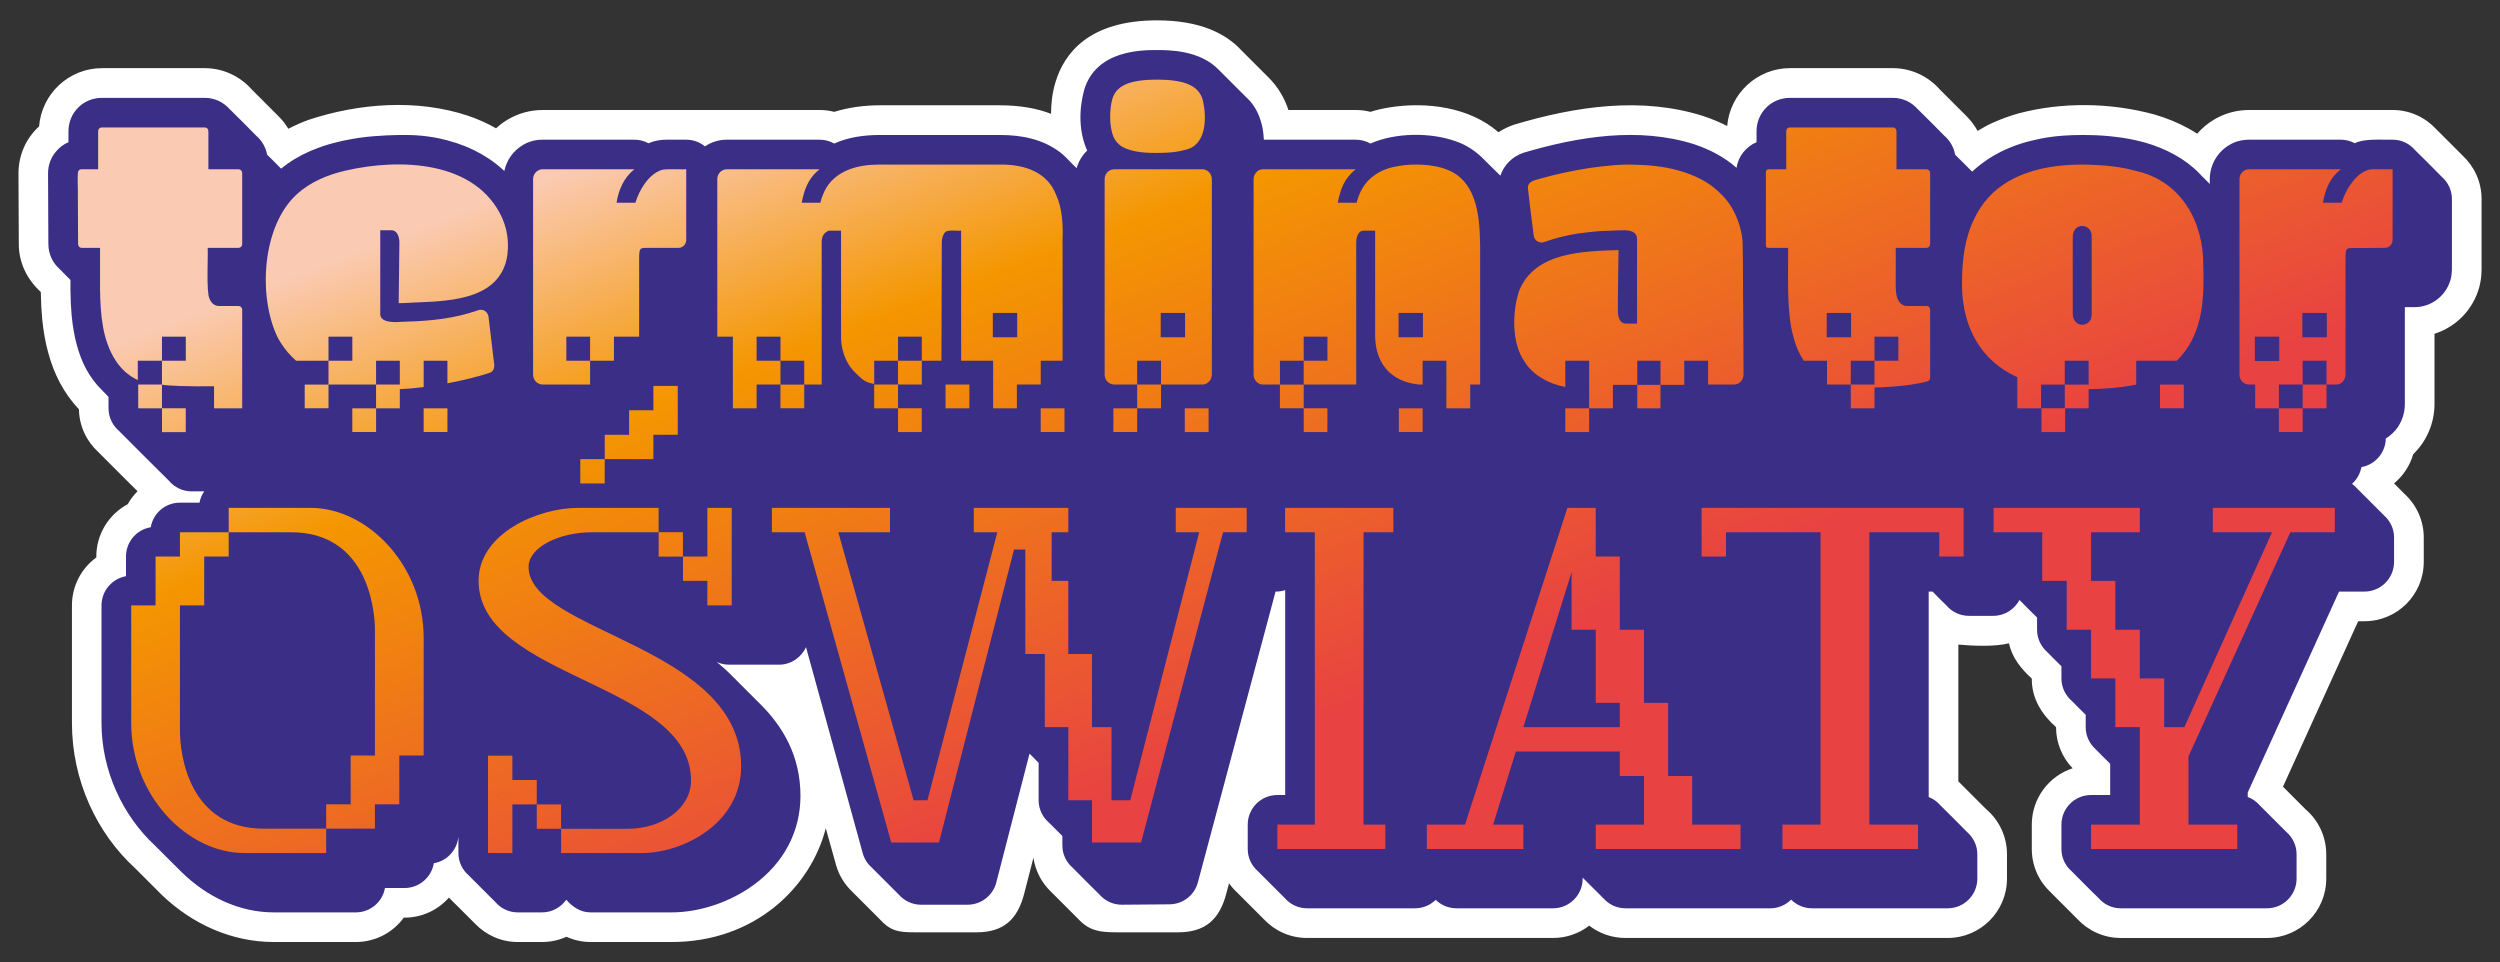 <svg width="239" height="92" viewBox="0 0 239 92" fill="none" xmlns="http://www.w3.org/2000/svg">
<rect x="0" y="0" width="239" height="92" fill="#333333" stroke="none"/>
<path d="M235.428 14.875C234.581 14.021 233.73 13.171 232.877 12.324C231.842 11.214 230.371 10.515 228.734 10.515H215.004C213.826 10.515 212.676 10.83 211.672 11.428C211.056 11.792 210.511 12.251 210.052 12.78C209.787 12.609 209.517 12.447 209.24 12.294C208.238 11.739 207.137 11.287 205.967 10.946C201.742 9.795 197.132 9.735 192.938 10.85C192.101 11.088 191.291 11.382 190.481 11.746C189.984 11.975 189.516 12.241 189.057 12.516C188.774 11.998 188.424 11.527 188.008 11.115C187.161 10.261 186.31 9.412 185.457 8.564C184.352 7.31 182.741 6.515 180.946 6.515H171.126C167.975 6.515 165.381 8.953 165.118 12.047C164.407 11.682 163.652 11.366 162.861 11.104C156.949 9.214 150.654 10.154 144.756 11.916C144.213 12.097 143.71 12.342 143.253 12.641C140.491 10.228 136.348 9.699 132.804 10.273C132.18 10.371 131.578 10.513 131.012 10.693C130.56 10.577 130.088 10.516 129.606 10.516H123.175C122.824 9.454 122.217 8.318 121.201 7.337C120.354 6.486 119.504 5.635 118.65 4.786C117.174 3.198 114.712 1.946 110.607 1.946C104.094 1.946 101.744 5.114 100.922 7.803C100.559 8.953 100.487 10.031 100.479 10.88C99.779 10.613 99.05 10.414 98.317 10.29C97.463 10.142 96.547 10.066 95.596 10.066H84.117C82.622 10.069 81.136 10.263 79.754 10.693C79.302 10.577 78.83 10.516 78.349 10.516H51.877C50.704 10.516 49.559 10.829 48.558 11.421C48.145 11.663 47.765 11.948 47.421 12.267C46.593 11.792 45.71 11.394 44.785 11.078C39.877 9.432 34.303 9.859 29.451 11.474C28.784 11.719 28.16 12.004 27.567 12.31C27.305 11.871 26.989 11.473 26.628 11.115C25.781 10.261 24.93 9.412 24.077 8.564C22.972 7.311 21.362 6.516 19.567 6.516H9.747C6.583 6.516 3.98 8.973 3.736 12.085C2.477 13.231 1.765 14.835 1.767 16.595L1.797 23.315C1.791 25.164 2.631 26.756 3.9 27.914C3.916 28.901 3.959 29.725 4.033 30.489C4.145 31.648 4.33 32.69 4.598 33.675C5.151 35.756 6.099 37.597 7.547 39.132C7.575 40.756 8.289 42.208 9.407 43.225C10.644 44.48 11.906 45.712 13.146 46.962C12.786 47.335 12.46 47.74 12.213 48.2C10.399 49.164 9.174 51.1 9.208 53.293C7.795 54.324 6.878 55.992 6.878 57.875V69.112C6.878 74.635 9.266 79.676 12.944 83.029C13.794 83.88 14.644 84.731 15.495 85.58C18.396 88.348 22.143 90.056 26.181 90.056H34.021C35.904 90.056 37.572 89.138 38.603 87.726C40.312 87.75 41.864 87.001 42.916 85.812C43.754 86.632 44.571 87.472 45.407 88.294C46.439 89.373 47.88 90.056 49.491 90.056H51.821C52.651 90.056 53.44 89.877 54.151 89.556C54.862 89.877 55.651 90.056 56.481 90.056H64.211C72.137 90.056 77.489 84.854 78.945 79.183L79.925 82.69C80.206 83.697 80.759 84.565 81.477 85.251C82.324 86.105 83.175 86.955 84.028 87.802C85.077 88.958 85.773 89.129 87.412 89.129H93.346C95.934 89.129 97.277 87.916 97.92 85.408L98.795 82.001C98.988 83.3 99.618 84.453 100.535 85.308C101.382 86.162 102.232 87.012 103.086 87.859C104.121 88.969 105.097 89.129 106.734 89.129H112.619C115.191 89.129 116.572 87.936 117.229 85.449L117.495 84.442C117.719 84.757 117.974 85.046 118.256 85.309C119.103 86.163 119.953 87.013 120.807 87.86C121.842 88.97 123.313 89.669 124.95 89.669H148.47C149.773 89.669 150.973 89.23 151.931 88.491C152.888 89.23 154.088 89.669 155.391 89.669H186.199C189.33 89.669 191.868 87.13 191.868 84V81.67C191.868 79.93 191.085 78.374 189.852 77.334C188.977 76.453 188.099 75.575 187.218 74.7V61.62C188.617 61.754 190.694 61.837 192.061 61.501C192.355 62.898 193.24 63.953 194.24 64.877C194.221 66.811 195.229 68.333 196.558 69.515C196.558 71.042 197.16 72.427 198.142 73.447C195.875 74.189 194.239 76.321 194.239 78.836V81.166C194.239 82.804 194.938 84.275 196.048 85.31C196.895 86.164 197.745 87.014 198.599 87.861C199.634 88.971 201.105 89.67 202.742 89.67H216.721C219.852 89.67 222.39 87.131 222.39 84.001V81.671C222.39 79.945 221.618 78.401 220.402 77.361C219.689 76.639 218.968 75.926 218.252 75.208L225.442 59.39H226.042C229.173 59.39 231.711 56.851 231.711 53.721V51.391C231.711 49.722 230.987 48.227 229.84 47.189C229.522 46.859 229.188 46.544 228.872 46.213C229.732 45.494 230.386 44.535 230.702 43.427C231.956 42.214 232.738 40.503 232.738 38.611V31.908C234.783 31.264 236.431 29.608 237.019 27.45C237.164 26.853 237.222 26.532 237.238 25.771V19.021C237.238 17.383 236.539 15.912 235.429 14.877L235.428 14.875Z" fill="white"/>
<path d="M234.403 19.014V25.764C234.399 26.112 234.363 26.393 234.283 26.704C233.853 28.274 232.443 29.364 230.833 29.364H229.903V38.604C229.903 40.034 229.183 41.254 228.083 41.914C228.063 43.284 227.063 44.424 225.753 44.654C225.633 45.284 225.313 45.844 224.853 46.254C225.033 46.384 225.193 46.534 225.343 46.704C226.198 47.551 227.042 48.404 227.893 49.254C228.493 49.774 228.873 50.534 228.873 51.384V53.714C228.873 55.284 227.603 56.554 226.043 56.554H223.613L214.883 75.764V76.194C215.333 76.354 215.713 76.634 216.023 76.984C216.877 77.831 217.721 78.684 218.573 79.534C219.173 80.054 219.553 80.814 219.553 81.664V83.994C219.553 85.564 218.283 86.834 216.723 86.834H202.743C201.883 86.834 201.123 86.444 200.613 85.844C199.743 85.014 198.905 84.145 198.053 83.294C197.453 82.774 197.073 82.024 197.073 81.164V78.834C197.073 77.264 198.343 76.004 199.903 76.004H201.733V73.014C201.267 72.559 200.795 72.092 200.343 71.624C199.763 71.104 199.393 70.354 199.393 69.514V68.334C198.953 67.898 198.512 67.47 198.083 67.024C197.463 66.504 197.073 65.724 197.073 64.854V63.694C196.61 63.237 196.142 62.782 195.693 62.314C195.113 61.794 194.743 61.044 194.743 60.204V59.034C194.177 58.483 193.618 57.919 193.063 57.354C192.583 58.254 191.653 58.874 190.553 58.874H188.233C187.363 58.874 186.583 58.484 186.063 57.864C185.617 57.442 185.179 56.997 184.753 56.554H184.383V76.194C184.813 76.364 185.193 76.634 185.493 76.984C186.354 77.825 187.201 78.678 188.043 79.534C188.643 80.054 189.033 80.814 189.033 81.664V83.994C189.033 85.564 187.763 86.834 186.193 86.834H173.233C172.453 86.834 171.743 86.514 171.233 86.004C170.723 86.514 170.013 86.834 169.233 86.834H155.393C154.533 86.834 153.773 86.444 153.253 85.844C152.598 85.208 151.957 84.544 151.303 83.904V83.994C151.303 85.564 150.033 86.834 148.473 86.834H139.243C138.463 86.834 137.763 86.524 137.253 86.024C136.743 86.524 136.043 86.834 135.273 86.834H124.953C124.093 86.834 123.333 86.444 122.813 85.844C121.961 85.003 121.102 84.146 120.263 83.294C119.663 82.774 119.283 82.024 119.283 81.164V78.834C119.283 77.264 120.553 76.004 122.113 76.004H122.863V56.414C122.573 56.512 122.263 56.56 121.943 56.554L114.52 84.344C114.2 85.584 113.07 86.454 111.78 86.454L107.233 86.491C106.373 86.491 105.613 86.101 105.093 85.501C104.993 85.421 102.633 83.051 102.543 82.951C101.943 82.431 101.563 81.681 101.563 80.821V79.924C101.513 79.884 100.393 78.764 100.303 78.664C99.693 78.144 99.293 77.374 99.293 76.504V72.924C99.263 72.884 98.483 72.114 98.423 72.044L95.247 84.361C94.927 85.611 93.797 86.491 92.497 86.491H88.042C87.202 86.491 86.432 86.111 85.902 85.501C85.049 84.659 84.198 83.801 83.352 82.951C82.952 82.601 82.632 82.131 82.482 81.581L77.054 61.864C76.604 62.854 75.614 63.544 74.464 63.544H69.704C69.284 63.544 68.884 63.454 68.524 63.284C69.044 63.714 69.544 64.164 70.014 64.644C70.864 65.493 71.72 66.34 72.564 67.194C74.894 69.464 76.524 72.324 76.524 76.094C76.524 79.484 74.934 82.504 72.044 84.604C69.804 86.244 66.874 87.224 64.214 87.224H56.484C55.492 87.233 54.733 86.696 54.134 86.014C53.624 86.744 52.774 87.224 51.814 87.224H49.484C48.634 87.224 47.874 86.834 47.354 86.234C46.499 85.387 45.65 84.541 44.804 83.684C44.204 83.164 43.824 82.404 43.824 81.554V79.994C43.694 81.274 42.734 82.314 41.474 82.524C41.254 83.864 40.084 84.894 38.674 84.894H36.804C36.574 86.214 35.414 87.224 34.014 87.224H26.174C22.884 87.224 19.784 85.744 17.374 83.384C16.511 82.544 15.674 81.674 14.814 80.834C11.744 77.984 9.704 73.704 9.704 69.114V57.874C9.704 56.484 10.714 55.324 12.044 55.084V53.204C12.044 51.794 13.064 50.624 14.414 50.404C14.634 49.064 15.804 48.054 17.204 48.054H19.074C19.144 47.654 19.304 47.294 19.524 46.974H18.314C17.454 46.974 16.674 46.584 16.154 45.964C14.555 44.392 12.974 42.786 11.384 41.204C10.774 40.684 10.374 39.904 10.374 39.034V37.944C10.175 37.715 9.938 37.511 9.734 37.284C8.513 36.089 7.774 34.608 7.324 32.914C7.114 32.124 6.954 31.224 6.854 30.214C6.784 29.484 6.744 28.684 6.734 27.694V26.764C6.399 26.414 6.036 26.081 5.704 25.724C5.044 25.144 4.624 24.294 4.624 23.314L4.594 16.584C4.594 15.774 4.874 15.024 5.384 14.454C5.704 14.074 6.104 13.784 6.544 13.594V12.564C6.544 10.764 7.954 9.354 9.744 9.354H19.564C20.534 9.354 21.374 9.774 21.954 10.434C22.816 11.273 23.662 12.123 24.504 12.984C25.034 13.444 25.404 14.064 25.534 14.784C25.988 15.232 26.434 15.666 26.874 16.124C27.054 15.974 27.264 15.814 27.504 15.644C28.324 15.054 29.314 14.544 30.424 14.134C31.074 13.894 31.714 13.704 32.374 13.554C32.624 13.484 32.884 13.434 33.154 13.384C33.974 13.214 34.814 13.094 35.714 13.024C36.544 12.954 37.354 12.914 38.184 12.904H38.674C39.444 12.904 40.184 12.944 40.894 13.044C41.724 13.154 42.554 13.334 43.324 13.584C43.444 13.614 43.614 13.664 43.804 13.734C44.814 14.074 45.754 14.534 46.614 15.094C47.164 15.444 47.714 15.874 48.214 16.344C48.434 15.294 49.084 14.384 50.024 13.844C50.534 13.534 51.194 13.354 51.874 13.354H60.644C61.124 13.354 61.584 13.474 61.994 13.694C62.522 13.469 63.082 13.352 63.684 13.354H65.604C66.284 13.354 66.914 13.594 67.394 13.994C68.007 13.578 68.729 13.354 69.474 13.354H78.344C78.854 13.354 79.334 13.484 79.754 13.724C81.086 13.115 82.585 12.908 84.114 12.904H95.594C97.686 12.909 99.669 13.29 101.354 14.564C101.934 15.009 102.385 15.589 102.924 16.074C103.114 15.434 103.454 14.844 103.934 14.394C103.159 12.672 103.11 10.586 103.644 8.604C104.774 4.784 109.164 4.784 110.604 4.784C111.744 4.784 114.704 4.784 116.514 6.674C117.367 7.52 118.219 8.366 119.064 9.224C119.674 9.764 120.184 10.484 120.494 11.454C120.714 12.084 120.794 12.754 120.824 13.354H129.604C130.114 13.354 130.594 13.484 131.014 13.724C133.376 12.676 136.77 12.625 139.214 13.524C140.185 13.846 141.13 14.487 141.834 15.214C142.377 15.732 142.885 16.282 143.434 16.794C143.774 15.784 144.574 14.964 145.644 14.604C150.892 13.048 156.649 12.117 161.944 13.784C163.484 14.299 164.838 15.011 166.014 16.044C166.173 14.947 166.921 14.021 167.924 13.594V12.564C167.924 10.764 169.334 9.354 171.124 9.354H180.944C181.914 9.354 182.754 9.774 183.334 10.434C184.196 11.273 185.042 12.123 185.884 12.984C186.414 13.444 186.784 14.074 186.914 14.794C187.469 15.329 187.993 15.879 188.544 16.414C188.594 16.364 188.644 16.324 188.654 16.304C189.524 15.514 190.534 14.844 191.664 14.324C192.324 14.024 193.004 13.774 193.714 13.574C193.934 13.514 194.214 13.444 194.494 13.384C195.324 13.184 196.224 13.044 197.154 12.974C197.804 12.924 198.424 12.904 199.094 12.904C199.324 12.904 199.544 12.904 199.764 12.914C200.614 12.924 201.474 12.984 202.314 13.094C203.144 13.184 203.974 13.344 204.814 13.564C204.884 13.584 204.984 13.604 205.114 13.644C206.104 13.934 207.034 14.314 207.864 14.774C208.764 15.264 209.574 15.874 210.264 16.584C210.581 16.937 210.939 17.241 211.254 17.594V17.144C211.254 15.774 211.984 14.514 213.154 13.844C213.654 13.534 214.324 13.354 215.004 13.354H223.774C224.254 13.354 224.714 13.474 225.124 13.694C226.007 13.217 227.728 13.38 228.734 13.354C229.594 13.354 230.344 13.734 230.864 14.334C231.725 15.175 232.572 16.028 233.414 16.884C234.014 17.404 234.403 18.164 234.403 19.014Z" fill="#3A2E87"/>
<path d="M62.463 43.894H57.813V41.564H60.143V39.224H62.463V36.894H64.793V41.564H62.463V43.894ZM57.81 43.892H55.475V46.217H57.81V43.892ZM29.703 48.554H21.863V50.884H27.823C34.923 50.884 35.843 57.874 35.843 60.254V72.231H33.523V76.891H31.183V79.221H35.843V76.891H38.173V72.231H40.503V60.984C40.503 54.014 35.123 48.554 29.703 48.554ZM17.203 69.851V57.874H19.523V53.204H21.863V50.884H17.203V53.204H14.873V57.874H12.543V69.111C12.543 76.081 17.913 81.551 23.343 81.551H31.183V79.221H25.223C18.113 79.221 17.203 72.231 17.203 69.851ZM112.403 50.884H114.643L108.053 76.504H106.259V69.514H104.393V62.524H102.133V55.534H100.537V50.884H102.133V48.554H93.093V50.884H95.343L88.663 76.504H87.343L80.143 50.884H85.083V48.554H73.793V50.884H76.923L85.203 80.549H89.764L93.353 66.541L96.941 52.534H98.02V62.524H99.883V69.514H102.133V76.504H104.393V80.549H109.087L116.923 50.884H119.183V48.554H112.403V50.884ZM122.855 50.884H125.695V78.834H122.115V81.164H132.435V78.834H130.355V50.884H133.205V48.554H122.855V50.884ZM161.773 78.834H166.393V81.164H152.553V78.834H157.163V74.184H154.853V71.844H144.913L142.743 78.834H145.633V81.164H136.403V78.834H140.053L149.843 48.554H152.553V53.204H154.853V60.204H157.163V67.194H159.473V74.184H161.773V78.834ZM154.853 67.194H152.553V60.204H150.243V54.694L145.633 69.514H154.853V67.194ZM162.673 53.204H165.003V50.884H174.043V78.834H170.403V81.164H183.363V78.834H178.713V50.884H185.393V53.204H187.723V48.554H162.673V53.204ZM51.316 79.234H53.641V76.899H51.316V79.234ZM211.546 48.554V50.884H217.206L208.826 69.514H206.896V64.854H204.566V60.204H202.226V55.534H199.906V50.884H204.566V48.554H190.586V50.884H195.236V55.534H197.576V60.204H199.906V64.854H202.226V69.514H204.566V78.834H199.906V81.164H213.886V78.834H209.216V72.314L218.956 50.884H223.206V48.554H211.546ZM67.623 57.874H69.953V48.554H67.623V53.204H65.293V55.534H67.623V57.874ZM48.983 72.241H46.653V81.551H48.983V76.901H51.313V74.571H48.983V72.241ZM62.968 53.209H65.288V50.879H62.968V53.209ZM50.533 54.194C50.533 52.3 53.483 50.884 56.573 50.884H62.963V48.554H55.243C51.423 48.554 45.753 51.004 45.753 55.514C45.753 64.859 66.063 65.246 66.063 74.611C66.063 77.317 63.234 79.226 60.033 79.231H53.643V81.551H61.373C65.183 81.551 70.853 78.801 70.853 73.26C70.853 61.735 50.533 60.415 50.533 54.194ZM90.392 36.764H92.672V39.034H90.392V36.764ZM122.36 39.032H124.635V36.767H122.36V39.032ZM83.572 39.034H85.852V36.764H83.572V39.034ZM74.61 39.032H76.885V36.767H74.61V39.032ZM206.495 39.032H208.77V36.767H206.495V39.032ZM29.13 39.032H31.405V36.767H29.13V39.032ZM15.488 41.309H17.758V39.029H15.488V41.309ZM217.86 41.302H220.135V39.037H217.86V41.302ZM40.5 41.302H42.775V39.037H40.5V41.302ZM106.44 41.302H108.715V39.037H106.44V41.302ZM149.643 41.304H151.923V39.034H149.643V41.304ZM33.68 41.302H35.955V39.037H33.68V41.302ZM113.263 41.304H115.543V39.034H113.263V41.304ZM99.49 41.302H101.765V39.037H99.49V41.302ZM133.73 41.302H136.005V39.037H133.73V41.302ZM124.635 41.307H126.9V39.032H124.635V41.307ZM85.854 41.307H88.119V39.032H85.854V41.307ZM85.847 36.759H88.127V34.489H85.847V36.759ZM22.783 16.184H19.923V12.564C19.923 12.334 19.783 12.184 19.563 12.184H9.743C9.533 12.184 9.383 12.334 9.383 12.564V16.184H7.793C7.683 16.184 7.583 16.224 7.523 16.304C7.339 16.368 7.478 18.414 7.443 18.574L7.453 20.844L7.463 23.124C7.431 23.385 7.517 23.709 7.823 23.694H9.563V27.664C9.602 30.052 9.779 32.517 11.063 34.484C11.593 35.284 12.263 35.904 13.173 36.334V34.484H15.483V32.184H17.763V34.484H15.483V36.764H13.213V39.034H15.483V36.774C15.973 36.884 18.203 36.964 20.463 36.924V39.034H23.153V29.634C23.153 29.404 23.003 29.254 22.783 29.254H21.013C20.903 29.254 20.323 29.294 20.033 28.574C19.698 27.902 19.909 24.484 19.853 23.694H22.783C23.003 23.694 23.153 23.544 23.153 23.314V16.564C23.153 16.454 23.123 16.364 23.063 16.304C22.993 16.224 22.893 16.184 22.783 16.184ZM106.443 13.074C106.613 13.454 106.873 13.774 107.273 14.024C108.281 14.587 109.676 14.646 110.993 14.614C111.953 14.604 112.693 14.504 113.263 14.334C115.385 13.94 115.391 11.16 114.963 9.484C114.583 8.304 113.493 7.614 110.603 7.614C107.733 7.614 106.683 8.304 106.333 9.484C106.056 10.507 106.037 12.067 106.443 13.074ZM63.243 16.254C62.009 16.653 61.111 18.162 60.743 19.384H58.943C59.134 18.146 59.649 16.973 60.643 16.184H51.873C51.713 16.184 51.563 16.224 51.433 16.304C51.153 16.464 50.963 16.774 50.963 17.144V35.804C50.963 36.334 51.353 36.744 51.873 36.764H56.413V34.484H54.143V32.184H56.413V34.484H58.693V32.184H61.103V24.724C61.103 23.694 61.183 23.694 61.903 23.694H64.873C65.286 23.697 65.606 23.334 65.603 22.934V16.184C65.264 16.208 63.534 16.12 63.243 16.254ZM210.633 25.394C210.702 27.692 210.672 30.066 209.693 32.214C209.453 32.754 209.143 33.264 208.763 33.744C208.563 34.004 208.343 34.254 208.093 34.484H204.223V36.767C202.857 37.06 200.966 37.205 199.673 37.205V39.035H197.429V41.308H195.164V39.033H197.393V36.766H199.673V34.486H197.393V36.766H195.123V39.036H192.853V36.056C191.963 35.656 191.203 35.156 190.573 34.596C190.533 34.556 190.493 34.526 190.453 34.486C189.713 33.806 189.143 33.036 188.713 32.216C187.831 30.542 187.51 28.607 187.573 26.746C187.587 24.761 187.857 22.659 188.773 20.846C189.188 19.964 189.812 19.111 190.573 18.396C192.924 16.222 196.484 15.647 199.673 15.746C201.271 15.78 202.795 15.946 204.223 16.346C208.547 17.314 210.672 21.239 210.633 25.396V25.394ZM199.963 22.664C200.059 21.336 198.162 21.165 198.153 22.664V29.984C198.157 31.125 199.346 31.388 199.853 30.584C199.923 30.434 199.963 30.234 199.963 29.984V22.664ZM184.433 16.304C184.493 16.364 184.523 16.454 184.523 16.564V23.314C184.523 23.544 184.383 23.694 184.163 23.694H181.233V27.464C181.233 27.534 181.233 27.604 181.243 27.664C181.253 28.144 181.353 28.484 181.483 28.714C181.783 29.294 182.293 29.254 182.393 29.254H184.163C184.383 29.254 184.523 29.404 184.523 29.634V36.114C184.504 36.516 184.077 36.479 183.753 36.584C183.463 36.644 183.133 36.704 182.753 36.764C182.373 36.814 181.953 36.874 181.483 36.914C180.803 36.984 180.043 37.034 179.203 37.044V39.034H176.933V36.764H179.203V34.484H181.483V32.184H179.203V34.484H176.933V36.764H174.663V34.484H172.433C172.413 34.454 172.393 34.424 172.383 34.394C171.973 33.774 171.663 33.044 171.453 32.214C170.759 29.829 170.977 26.227 170.943 23.694H169.111C168.794 23.707 168.819 23.576 168.819 23.264C168.816 22.13 168.819 16.689 168.819 16.56C168.819 16.431 168.832 16.314 168.883 16.264C168.963 16.184 169.034 16.184 169.246 16.184C169.249 16.184 170.763 16.187 170.763 16.184V12.564C170.763 12.334 170.903 12.184 171.123 12.184H180.943C181.153 12.184 181.303 12.334 181.303 12.564V16.184H184.163C184.273 16.184 184.373 16.224 184.433 16.304ZM176.963 29.914H174.633V32.244H176.963V29.914ZM48.013 20.844C45.507 15.322 38.2 15.121 33.063 16.304C31.305 16.704 29.644 17.409 28.373 18.574C25.054 21.602 24.651 28.301 26.523 32.214C26.623 32.414 26.733 32.604 26.853 32.784C27.243 33.404 27.723 33.974 28.303 34.484H31.403V32.184H33.683V34.484H31.403V36.764H35.953V34.484H38.223V36.764H35.953V39.034H38.223V37.204C38.963 37.174 39.733 37.104 40.503 37.004V34.484H42.773V36.644C44.143 36.395 45.621 36.031 46.783 35.654C47.312 35.49 47.292 34.929 47.203 34.484C47.081 33.467 46.834 31.373 46.713 30.364C46.703 30.204 46.653 30.054 46.573 29.944C46.393 29.654 46.033 29.534 45.663 29.674C45.463 29.744 45.253 29.814 45.053 29.864C44.973 29.904 44.893 29.924 44.813 29.944C42.658 30.577 40.461 30.711 38.223 30.774C37.55 30.829 36.33 30.803 36.353 30.014V22.014H37.453C37.873 22.014 38.163 22.484 38.183 23.124C38.156 24.841 38.141 27.272 38.113 28.984C38.273 28.984 38.443 28.984 38.603 28.974C41.552 28.769 46.901 29.112 48.253 25.394C48.496 24.746 48.599 23.91 48.553 23.124C48.513 22.324 48.323 21.564 48.013 20.844ZM228.733 16.184V22.934C228.733 23.004 228.723 23.064 228.713 23.124C228.623 23.454 228.343 23.694 228.003 23.694C227.814 23.704 224.843 23.714 224.683 23.714C224.283 23.734 224.233 23.894 224.233 24.724V35.774C224.233 36.344 223.843 36.764 223.333 36.764H222.413V34.484H220.133V36.764H222.413V39.034H220.133V36.764H217.863V39.034H215.593V36.764H215.033C214.493 36.764 214.093 36.344 214.093 35.804V17.144C214.093 16.774 214.283 16.464 214.563 16.304C214.693 16.224 214.843 16.184 215.003 16.184H223.773C223.723 16.224 223.683 16.264 223.633 16.304C222.923 16.914 222.503 17.684 222.253 18.574C222.173 18.834 222.123 19.104 222.073 19.384H223.873C223.933 19.144 224.033 18.864 224.173 18.574C224.303 18.284 224.473 17.974 224.683 17.684C225.093 17.074 225.623 16.534 226.223 16.304C226.413 16.224 226.613 16.184 226.813 16.184H228.733ZM217.893 32.184H215.563V34.514H217.893V32.184ZM222.443 29.914H220.103V32.244H222.443V29.914ZM166.653 29.944C166.617 27.865 166.65 25.197 166.593 23.124C166.498 21.608 165.771 19.728 164.553 18.574C163.59 17.579 162.452 16.946 161.013 16.464C159.56 15.993 158.092 15.791 156.473 15.754C154.972 15.673 153.426 15.856 151.923 16.064C150.451 16.301 148.693 16.657 147.373 17.044C146.786 17.23 145.991 17.291 146.073 18.054C146.208 19.235 146.45 21.262 146.613 22.434C146.624 22.978 147.174 23.336 147.663 23.124C147.823 23.074 147.973 23.014 148.123 22.974C149.382 22.561 150.622 22.316 151.923 22.194C152.653 22.104 153.403 22.064 154.193 22.044C154.573 22.024 154.973 22.024 155.383 22.014C156.024 22.026 156.482 22.284 156.503 22.784V30.934H155.393C154.993 30.934 154.723 30.524 154.673 29.944C154.654 28.151 154.719 25.695 154.733 23.904C151.31 24.025 146.855 24.095 145.283 27.664C145.213 27.844 145.153 28.024 145.103 28.214C144.767 29.443 144.66 30.9 144.863 32.214C144.913 32.554 144.993 32.894 145.103 33.234C145.233 33.664 145.423 34.084 145.693 34.484C146.457 35.816 148.067 36.712 149.643 36.994V34.484H151.923V39.034H154.193V36.794C154.213 36.784 156.523 36.794 156.523 36.794V34.484H158.743V36.794H161.013V34.484H163.293V36.764H165.743C166.283 36.764 166.683 36.344 166.683 35.774C166.673 34.919 166.657 30.88 166.653 29.944ZM141.493 23.124C141.503 23.324 141.503 23.524 141.503 23.734V36.764H140.553V39.034H138.273V34.484H136.003V36.764H135.673C133.383 36.534 132.403 35.304 131.993 34.484C131.783 34.074 131.633 33.624 131.553 33.134C131.503 32.844 131.473 32.534 131.463 32.214V22.054H130.343C129.933 22.054 129.683 22.504 129.653 23.124V36.764H124.633V34.484H126.903V32.184H124.633V34.484H122.363V36.764H120.743C120.473 36.764 120.243 36.644 120.083 36.454C119.933 36.284 119.843 36.064 119.843 35.804V17.144C119.843 16.884 119.933 16.664 120.083 16.494C120.143 16.414 120.213 16.354 120.303 16.304C120.433 16.224 120.583 16.184 120.743 16.184H129.603C129.553 16.224 129.503 16.264 129.463 16.304C128.755 16.905 128.314 17.676 128.083 18.574C128.003 18.834 127.943 19.104 127.893 19.384H129.693C129.972 18.316 130.459 17.389 131.453 16.714C132.139 16.243 132.827 16.01 133.733 15.864C135.08 15.627 137.058 15.695 138.273 16.194C141.081 17.218 141.442 20.427 141.493 23.124ZM136.033 29.914H133.703V32.244H136.033V29.914ZM99.493 36.764H97.213V39.034H94.943V34.484H91.883C91.883 34.484 91.893 33.064 91.883 32.214V22.054C91.627 22.09 90.58 21.952 90.393 22.174C90.183 22.344 90.053 22.694 90.033 23.124C90.024 26.769 90.005 30.838 90.003 34.484H88.123V32.184H85.853V34.484H83.573V36.704C82.673 36.584 82.343 36.184 81.743 35.604C81.413 35.284 81.143 34.904 80.933 34.484C80.603 33.824 80.413 33.064 80.403 32.214V22.054H79.233C79.153 22.084 79.083 22.124 79.023 22.164C78.723 22.344 78.573 22.624 78.553 23.124V36.764H76.883V34.484H74.613V32.184H72.333V34.484H74.613V36.764H72.333V39.034H70.063V32.184H68.573V17.144C68.573 16.774 68.763 16.454 69.043 16.304C69.173 16.224 69.313 16.184 69.473 16.184H78.343C78.293 16.224 78.253 16.264 78.203 16.304C77.493 16.914 77.073 17.684 76.833 18.574C76.753 18.834 76.693 19.104 76.643 19.384H78.423C78.493 19.104 78.573 18.834 78.693 18.574C79.457 16.585 81.545 15.782 83.703 15.744C83.833 15.734 83.973 15.734 84.113 15.734H95.593C97.816 15.699 100.076 16.379 100.943 18.574C101.565 19.918 101.646 21.524 101.573 23.124C101.583 23.324 101.583 23.524 101.583 23.734V34.484H99.493V36.764ZM97.243 29.914H94.913V32.244H97.243V29.914ZM115.543 16.424C115.733 16.594 115.853 16.854 115.853 17.144V35.774C115.853 36.084 115.733 36.354 115.543 36.524C115.383 36.674 115.173 36.764 114.943 36.764H110.993V39.034H108.713V36.764H110.993V34.484H108.713V36.764H106.503C106.483 36.764 106.463 36.764 106.443 36.754C105.973 36.724 105.603 36.324 105.603 35.804V17.144C105.603 16.774 105.793 16.454 106.073 16.304C106.183 16.234 106.313 16.194 106.443 16.194C106.463 16.184 106.483 16.184 106.503 16.184H114.943C115.103 16.184 115.253 16.224 115.383 16.304C115.443 16.334 115.493 16.374 115.543 16.424ZM113.293 29.914H110.963V32.244H113.293V29.914ZM158.743 36.794H156.523V39.034H158.743V36.794Z" fill="url(#paint0_linear_2002_3464)"/>
<defs>
<linearGradient id="paint0_linear_2002_3464" x1="102.982" y1="-2.335" x2="129.661" y2="67.502" gradientUnits="userSpaceOnUse">
<stop stop-color="#FACAB2"/>
<stop offset="0.32" stop-color="#F49600"/>
<stop offset="1" stop-color="#E84242"/>
</linearGradient>
</defs>
</svg>
